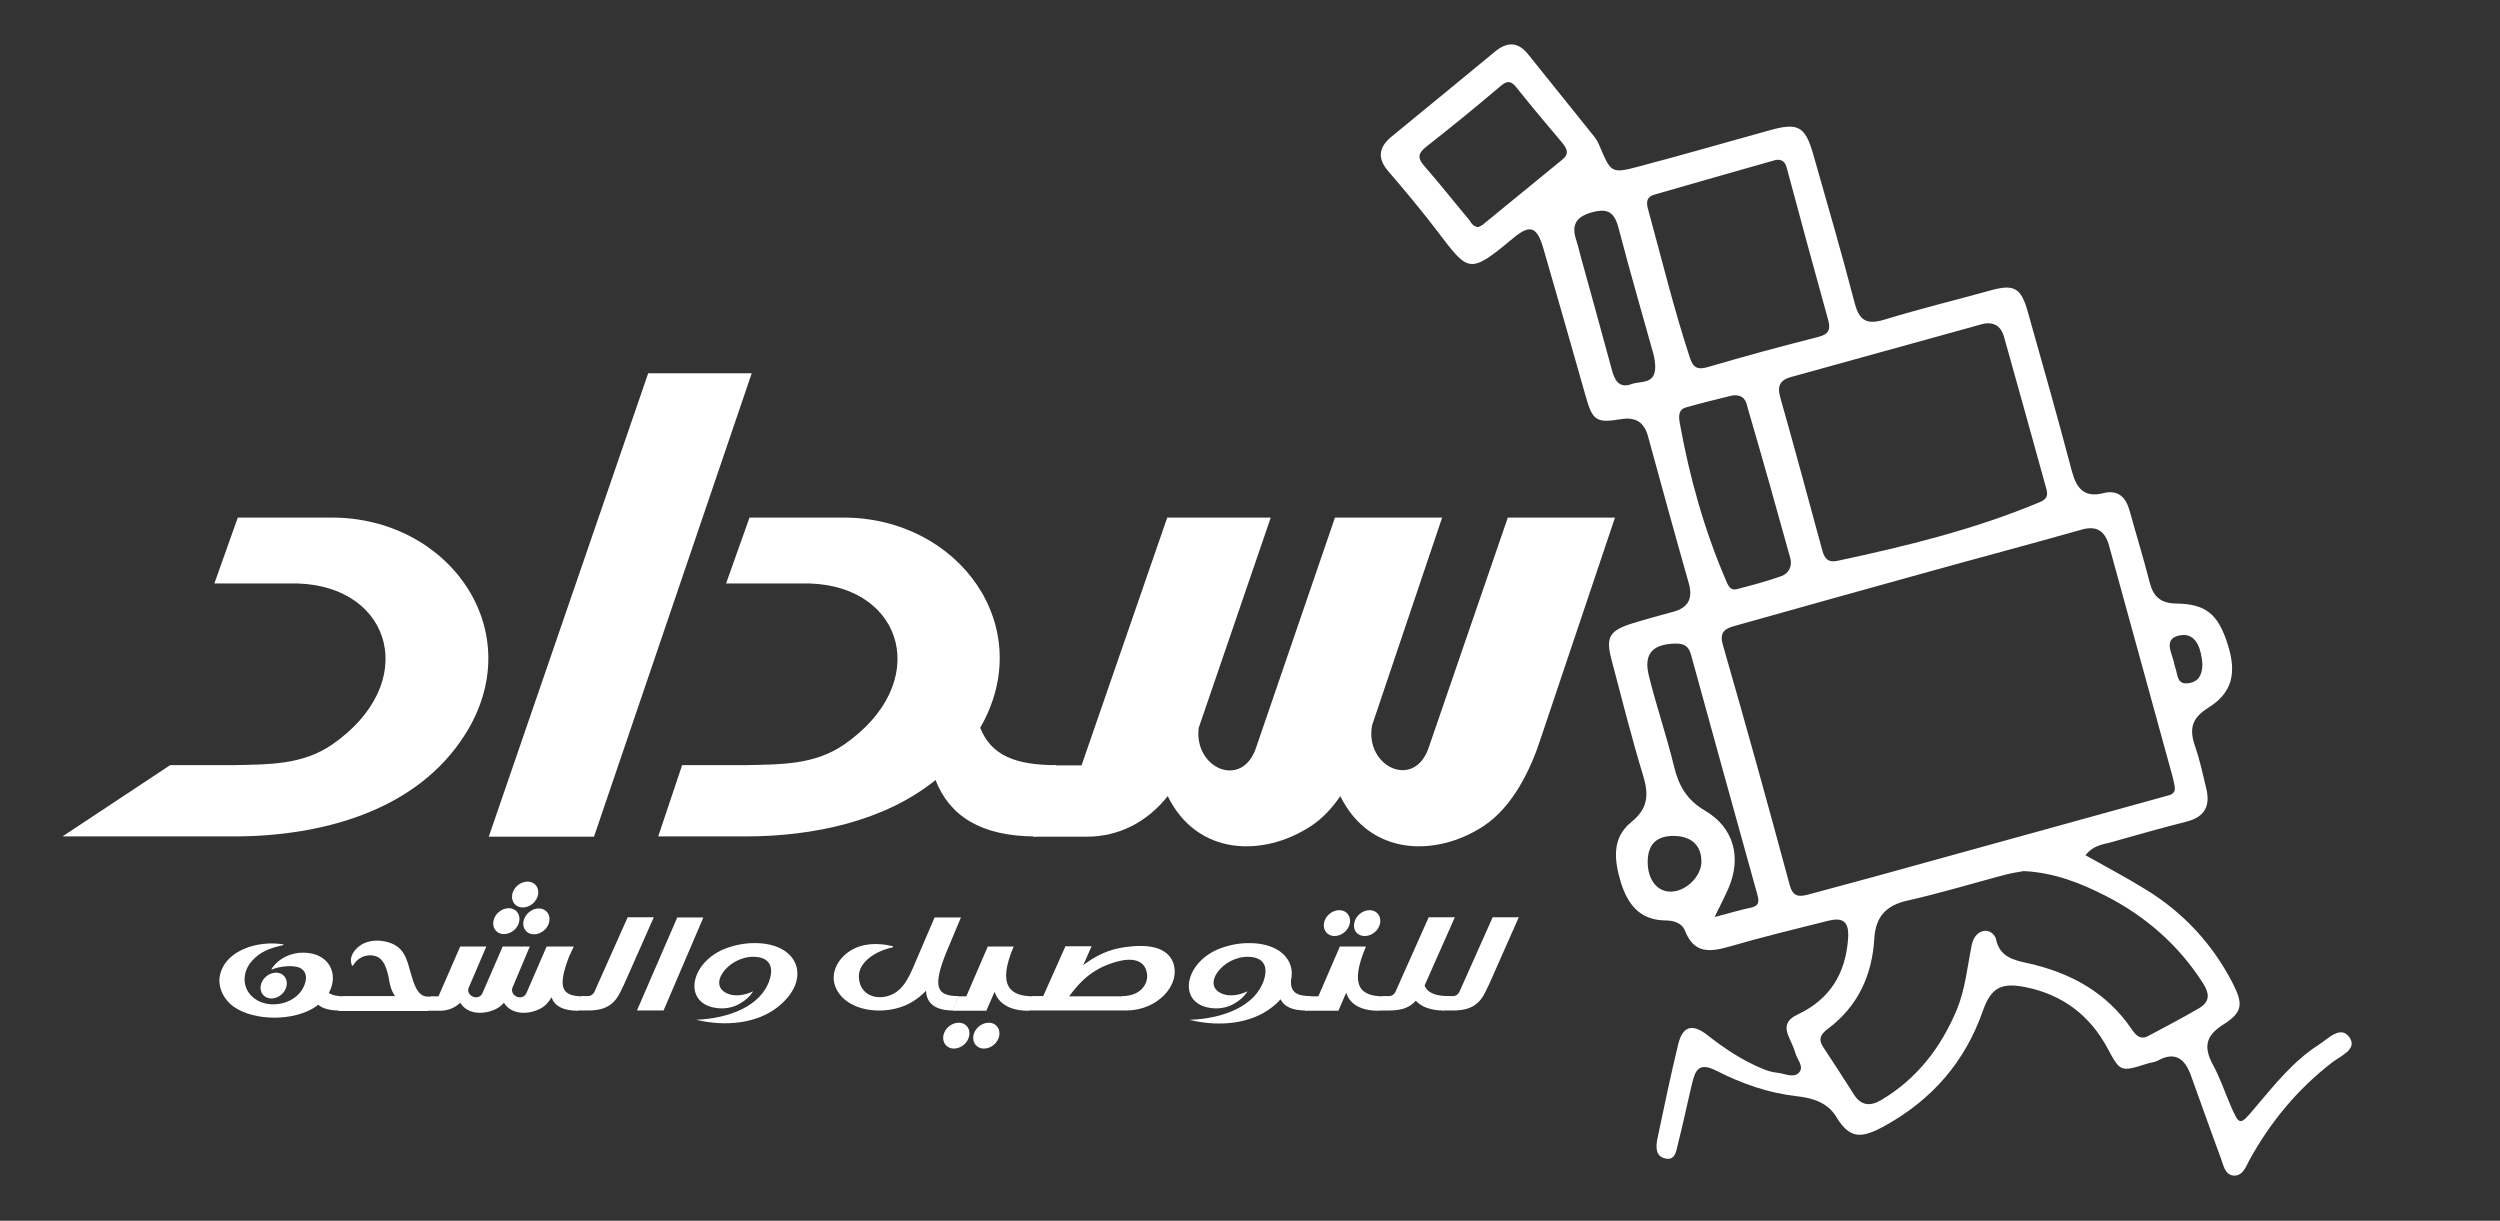 <?xml version="1.0" encoding="utf-8"?>
<!-- Generator: Adobe Illustrator 27.0.0, SVG Export Plug-In . SVG Version: 6.00 Build 0)  -->
<svg version="1.1" id="Layer_1" xmlns="http://www.w3.org/2000/svg" xmlns:xlink="http://www.w3.org/1999/xlink" x="0px" y="0px"
	 viewBox="0 0 1024 500" style="enable-background:new 0 0 1024 500;" xml:space="preserve">
<rect x="0" y="0" width="1024" height="500" fill="#333333" stroke="none"/>
<style type="text/css">
	.st0{fill:#FFFFFF;}
</style>
<path class="st0" d="M854.2,350.3c8.7,4.9,16.9,9.2,24.8,14.1c15.3,9.4,27.1,22.1,35.4,38.1c4.5,8.7,4.3,12.1-3.8,17.2
	c-7.3,4.6-8,9.3-4.2,16.4c2.9,5.3,4.8,11,7.2,16.6c3.7,8.5,3.8,8.5,10,1.1c8-9.4,15.7-19.2,26.2-25.9c3.8-2.4,9-8.2,12.6-2.9
	c3.3,4.8-3.7,7.5-7.2,10.2c-14.1,10.9-25.2,24.3-33.8,39.9c-1.5,2.8-2.8,6.8-6.7,6.4c-3.4-0.4-4-4.3-5-7c-4.2-11.3-8.2-22.7-12.3-34
	c-2.4-6.7-6.4-10.1-13.7-6c-1.2,0.6-2.7,0.7-4,1.1c-11.3,3.6-11.2,3.5-16.6-6.5c-7.2-13.3-18.3-21.6-33.1-24.7
	c-10.2-2.1-14.4,0-17.8,9.6c-7.3,20.9-20.8,36.4-40.1,47.1c-9.6,5.3-14.4,5.6-20-3.7c-3.5-5.8-9.7-7.7-16.2-8.4
	c-11.6-1.3-22.6-5.2-32.8-10.4c-7.2-3.7-8.7-0.3-10,5.1c-2,8.3-3.7,16.6-5.8,24.8c-0.7,2.7-1,7-5.2,6c-4.1-0.9-3.9-4.8-3.2-8.2
	c2.7-12.9,5.4-25.8,8.5-38.6c1.8-7.4,5.8-8.6,12-3.7c7,5.5,14.2,10.3,22.4,13.7c2,0.9,4.2,1.5,6.3,1.7c2.9,0.3,6.5,2.3,8.7,0
	c2.4-2.5-0.8-5.5-1.5-8.3c-0.6-2.1-1.6-4.1-2.5-6.1c-2-4.5-1.2-7.3,3.8-9.6c13-6.2,19.5-16.8,20.4-31.3c0.4-6.7-2.2-8.4-8-7
	c-13.6,3.4-27.2,6.7-40.6,10.6c-8,2.3-14.5,3-18.2-6.4c-1.3-3.4-4.8-4.3-8.3-4.3c-10.2-0.2-15.1-6.5-17.9-15.3
	c-2.8-9.1-4-18.4,4.2-25c6.8-5.5,7.2-11.1,4.9-18.8c-4.8-15.7-8.8-31.7-13-47.6c-2.5-9.4-0.9-12,8.6-15c5.5-1.7,11.1-3.2,16.6-4.7
	c6.3-1.7,8.2-5.5,6.4-11.8c-5.7-20-11.2-40.1-16.7-60.2c-1.6-5.8-5.2-7.9-11.1-6.9c-10.1,1.7-11.6,0.5-14.4-9.4
	c-5.7-20.1-11.4-40.1-17.2-60.1c-2.7-9.5-5.5-10.6-12.8-4.4c-17.9,14.9-18,13.6-31-3.4c-6.3-8.3-13-16.3-19.8-24.2
	c-4.6-5.3-4-9.8,1.1-14.1c14.2-11.7,28.5-23.3,42.6-35c5-4.1,9.4-4,13.5,1.1c9.1,11.3,18.2,22.7,27.3,34c0.8,1.1,1.5,2.3,2,3.6
	c4.7,11.1,4.8,11.4,16.4,8.3c17.8-4.7,35.4-9.8,53.1-14.7c11.7-3.3,14.7-1.8,18,9.8c5.8,20.3,11.7,40.6,17,61
	c1.9,7.2,5,8.9,12.2,6.7c14.4-4.4,29.1-8,43.6-12c9.4-2.6,12.3-1,15,8.5c6.2,21.9,12.4,43.8,18.2,65.8c1.9,7,5.1,10.7,12.8,8.8
	c6-1.5,9.2,1.5,10.8,7.2c2.7,9.8,5.7,19.5,8.2,29.3c1.5,5.9,4.5,8.6,10.9,8.7c12.4,0.2,17.2,4.5,21.1,16.8c3.7,11.7,1.9,19.7-8,25.9
	c-7.4,4.6-7.7,9.3-5.2,16.4c1.9,5.4,3,11.1,4.4,16.7c1.7,7.1-0.6,11.6-8,13.5c-10.6,2.7-21.2,5.7-31.8,8.7
	C860.9,345.9,857.2,346.5,854.2,350.3z M890.7,321.8c-0.3-1.3-0.5-2.7-0.9-4c-8.6-31.4-17.3-62.8-25.9-94.2c-1.7-6.1-5-8.5-11.5-6.6
	c-21.9,6.2-43.8,12-65.7,18.1c-25.3,7-50.6,14.1-75.9,21.2c-4,1.1-6.7,2.3-5.1,7.9c9.4,32.6,18.5,65.4,27.3,98.1
	c1.3,4.9,3.6,5.2,7.7,4.1c9-2.5,18-4.8,27-7.3c39.6-10.9,79.1-21.9,118.7-32.8C888.9,325.6,891.4,325.4,890.7,321.8z M813.1,132.5
	c0,0-0.5,0.1-1,0.2c-26.1,7.2-52.3,14.5-78.4,21.7c-4.5,1.2-5.9,3.6-4.5,8.4c5.9,20.8,11.5,41.7,17.2,62.6c0.9,3.3,2.3,5.2,6.3,4.3
	c28.1-6,55.9-12.8,82.5-23.9c3-1.2,3.8-2.6,3-5.5c-5.8-20.8-11.5-41.7-17.4-62.5C819.8,134.4,817.7,132,813.1,132.5z M828.9,356.8
	c-2.2,0.4-5.2,0.8-8,1.6c-13.2,3.5-26.3,7.5-39.7,10.5c-8.8,2-13,6.7-13.5,15.7c-0.9,14.9-6.7,27.6-19,36.8
	c-2.9,2.2-4.1,4.2-1.9,7.5c4.2,6.4,8.4,12.8,12.5,19.3c3,4.8,6.8,5,11.2,2.4c14.7-8.7,24.5-21.5,31-37c3.5-8.5,4.3-17.5,6.1-26.4
	c0.6-2.8,2-5.3,5-5.9c2.5-0.4,4.6,1.6,5,3.5c1.5,7.2,7.3,8.5,12.9,9.7c17.5,3.9,32.3,11.9,42.6,27c1.6,2.3,3.4,4.6,6.7,2.9
	c7-3.7,14-7.4,20.9-11.4c4.4-2.6,4.5-5.8,1.7-10.2c-10-15.7-23.6-27.5-39.8-35.8C852.4,361.8,841.5,357.4,828.9,356.8z M727.4,65.5
	c-16.6,4.7-33.1,9.4-49.7,14.2c-3.8,1.1-3.3,3.8-2.5,6.6c5.5,20,10.4,40.2,16.9,60c1.4,4.4,3.2,5.3,7.6,4c15-4.4,30-8.5,45.1-12.3
	c4.3-1.1,5.1-3.1,4-7c-5.7-20.6-11.3-41.1-16.8-61.7C731.4,66.8,730.4,65.1,727.4,65.5z M709.5,162c-5.7,1.4-12.4,3-19,4.9
	c-3.1,0.9-2.9,3.7-2.5,6.2c4,22.2,10,43.8,18.9,64.5c0.8,1.9,1.7,4.5,4.6,3.7c6.1-1.6,12.2-3.2,18.1-5.3c3.1-1.1,4.6-4.1,3.7-7.4
	c-5.7-20.6-11.5-41.2-17.5-61.7C715.3,164.3,714.2,161.4,709.5,162z M605.6,93c0.5-0.3,1.3-0.6,1.9-1.1
	c10.8-8.8,21.6-17.7,32.4-26.5c3-2.4,2-4.4,0-6.9c-6.3-7.5-12.6-14.9-18.7-22.6c-2.2-2.8-3.8-3-6.5-0.7c-10,8.5-20.2,16.8-30.5,24.9
	c-3.3,2.6-3.8,4.5-0.8,7.9c6.3,7.2,12.2,14.7,18.4,22.1C602.6,91.3,603.4,92.9,605.6,93z M702.3,375.6c6-1.5,10.3-2.9,14.8-3.8
	c3.5-0.7,3.5-2.7,2.7-5.4c-9.1-32.7-18.1-65.3-27.1-98c-0.9-3.5-2.6-4.8-6.3-4.8c-9.5,0.2-13.3,4.1-11,13.3
	c3.1,12.5,7.3,24.7,10.3,37.1c1.9,7.9,5.3,13.7,12.6,18c11.9,6.9,15.2,19.3,9.6,32C706.4,367.4,704.7,370.7,702.3,375.6z
	 M677.9,148.7c-0.1-0.4-0.2-2.4-0.8-4.2c-4.7-16.9-9.6-33.6-14-50.6c-1.6-6.2-3.8-8.9-10.8-7c-7.1,1.9-8.8,5.5-6.5,12
	c0.7,2.1,1.1,4.2,1.7,6.3c4.3,15.5,8.6,31.1,12.8,46.6c1.1,4.1,3.1,7.4,8,5.5C672.2,155.9,678.8,157.8,677.9,148.7z M696.9,353.1
	c0.1-6.6-3.9-10.5-10.9-10.7c-7.2-0.2-10.9,3.2-11.1,10.1c-0.2,7.6,3.8,12.9,9.6,12.7C690.6,365.1,696.8,359,696.9,353.1z
	 M902.1,272.3c-0.1-1.3-0.1-2.1-0.3-2.9c-0.8-5.4-3.2-10.4-9.2-9.1c-6.4,1.4-3.2,6.8-2.2,10.8c0.2,0.8,0.3,1.6,0.6,2.4
	c1.1,2.8,0.5,7.2,5.7,6.3C901.1,279,902,275.7,902.1,272.3z"/>
<g>
	<path class="st0" d="M95.6,342.6H25.6l44.1-29.2h25.8c14.5-0.3,28.2,0,40.5-8.4c36.2-25,24.8-64.7-13.9-66H87.8l9.6-27h38.5
		c48.3,0,81.4,46.8,54.5,89C170.8,331.9,132.3,342.6,95.6,342.6z"/>
	<path class="st0" d="M307.9,152.9l-64.6,189.8h-43.1l65.3-189.8H307.9z"/>
	<path class="st0" d="M432.6,313.4l-8.3,29.2c-22.5,0-35.4-8.4-41.1-23.1c-20.9,16.9-50.1,23.1-78,23.1h-35.6l9.8-29.2h25.8
		c14.5-0.3,28.2,0,40.5-8.4c36.2-25,24.8-64.7-13.9-66h-34.4l9.6-27h38.5c47.3,0,79.8,44.8,56,86.1
		C406,309.5,416.1,313.4,432.6,313.4z"/>
	<path class="st0" d="M617.6,212h43.9l-30.7,91.3c-3.6,11-10.8,27-23.2,35.1c-19.4,12.7-46.5,12.3-58.6-12.3
		c-3.4,4.9-7.2,9.1-12.1,12.3c-19.4,12.7-46.5,12.3-58.6-12.3c-8.5,10.7-20.1,16.6-33.1,16.6h-22l8.5-29.2H443L478.1,212h42.4
		L491,298.1c-2.1,16.6,17.8,25.3,23.5,8.1l32.3-94.2h43.9L562,297.1c-3.1,16.9,17.3,26.6,23.2,9.1L617.6,212z"/>
</g>
<g>
	<path class="st0" d="M139,413.9c-4,0-6.9-0.8-8.7-2.4c-0.3,0.3-0.5,0.5-0.8,0.7c-8.9,6.2-25.3,6.1-33.7,0.2
		c-4.4-3.1-7-8.6-5.5-13.8c2.6-9.3,15.1-13.5,25.8-11.8v0.3c-5.5,1.2-9.5,2.7-12.7,6.3c-3.4,3.5-4.4,9.1-1.5,13.2
		c5,7.1,17.2,5.9,21.7-1c1.8-2.8,3-7.1-0.6-9.1c-2.9-1.4-8.6-0.7-11.6,0.6l-0.2-0.2c2.9-4.4,7.9-6.7,12.9-6.7
		c10.9,0,14.8,8.9,10.6,16.5c1.4,1,3.6,1.4,6.5,1.4L139,413.9z M106.8,403.7c0.5-2.9,3.3-5.3,6.3-5.3c2.9,0,4.8,2.4,4.3,5.3
		c-0.5,2.9-3.3,5.3-6.3,5.3C108.2,408.9,106.3,406.6,106.8,403.7z"/>
	<path class="st0" d="M138.6,413.9l2-5.9h21.2c-1.6-2.4-2.1-4.4-2.6-7.6c-1.1-5.3-2.8-9.1-7.6-9.1c-3,0-5.5,1.6-7,4.2h-0.4
		c-1.6-3.5,1.2-7.2,4.4-8.9c2.8-1.4,6-1.6,9-1c8,1.6,9,7.2,10.6,12.9c1.2,3.9,2.6,9.7,6.9,9.7h2l-1.9,5.9H138.6z"/>
	<path class="st0" d="M233.1,391.8c-4.9,12.8-3,16.3,5.7,16.3l-2.1,5.9c-6.3,0-9.6-2.1-10.8-5.5c-1,1.8-2.5,3.6-4.7,4.7
		c-4.9,2.5-11.8,2.5-14.8-2.5c-0.8,1-1.8,1.8-3.1,2.5c-4.9,2.5-11.8,2.5-14.8-2.5c-2.2,2.2-5.1,3.3-8.4,3.3h-5.6l2.2-5.9h2.9
		l8.9-20.4h10.7l-7.4,17.3c-0.5,3.3,4.5,5.1,5.9,1.6l8.2-18.9h11.1l-7.2,17.1c-0.8,3.4,4.4,5.4,5.9,1.8l8.2-18.9h11.1L233.1,391.8z
		 M202.1,377.3c0.5-2.9,3.3-5.3,6.3-5.3c2.9,0,4.8,2.4,4.3,5.3c-0.5,2.9-3.3,5.3-6.3,5.3C203.5,382.6,201.6,380.3,202.1,377.3z
		 M209.8,366.4c0.5-2.9,3.3-5.3,6.3-5.3c2.9,0,4.8,2.4,4.3,5.3c-0.5,2.9-3.3,5.3-6.3,5.3C211.2,371.7,209.3,369.3,209.8,366.4z
		 M220.7,372.1c2.9,0,4.8,2.4,4.3,5.3s-3.3,5.3-6.3,5.3c-2.9,0-4.8-2.4-4.3-5.3C215,374.5,217.7,372.1,220.7,372.1z"/>
	<path class="st0" d="M236.3,413.9l2-5.9h2.5c1.2,0,2.2-0.7,2.7-1.8l13.6-30.5h10.7l-12.4,28l-0.1,0.1c-2.5,5.7-5,10.1-14.4,10.1
		H236.3z"/>
	<path class="st0" d="M288.1,375.8l-16.3,38.1h-10.9l16.5-38.1H288.1z"/>
	<path class="st0" d="M285,417.7c13.7-0.5,26.8-5.7,30.2-16.3c1.9-5.9-0.4-9.3-6.3-9.5c-10.6-0.3-19.9,12.1-10.3,15.3
		c2.6,0.9,6.2,0.6,9.7-1.1l0.1,0.1c-1.2,1.9-3,3.5-4.9,4.6c-2.8,1.8-6,2.4-8.9,2.2c-14.8-1-12.7-17.8,1.6-24.1
		c3.9-1.6,8.3-2.6,12.5-2.6c18.7-0.3,24.2,15.1,9.6,26.4c-8.2,6.3-20.7,8-33.2,5V417.7z"/>
	<path class="st0" d="M387.6,390.1c-5.7,14.2-4,17.9,5,17.9l-2.1,5.9c-7.7,0-11-3.1-11.2-8.1c-3.3,3.5-7.4,6.1-12.4,7.3
		c-8.9,2.2-19.9,0-24-7.4c-4.2-7.3,1.4-15.6,9.3-18.1c5.7-1.8,11.6-0.5,13.6,0v0.4c-7.4,1.5-14.4,6.3-14,12.4
		c0.6,9.3,11.2,10,16.6,4.9c2.5-2.3,4-5.4,5.4-8.5l9-21h10.8L387.6,390.1z"/>
	<path class="st0" d="M397,424.2c-0.5,2.9-3.3,5.3-6.3,5.3c-2.9,0-4.8-2.4-4.3-5.3c0.5-2.9,3.3-5.3,6.3-5.3
		C395.6,418.9,397.5,421.2,397,424.2z M415.2,387.7c-6.9,16.2-1.4,20.4,8.1,20.4l-2.1,5.9c-7.6,0-12.3-3-13.8-7.8l-3.4,7.8h-13.7
		l2.2-5.9h3.3l8.8-20.4H415.2z M409.3,424.2c-0.5,2.9-3.3,5.3-6.3,5.3c-2.9,0-4.8-2.4-4.3-5.3c0.5-2.9,3.3-5.3,6.3-5.3
		C407.9,418.9,409.8,421.3,409.3,424.2z"/>
	<path class="st0" d="M420.9,413.9l2-5.9h4.4l9.1-20.4h10.7l-3.4,7.7c5.5-4.1,10.6-6.5,17.4-7.4c8.2-1.1,16.7-0.5,19.4,6.3
		c3.4,9.5-6.8,19.7-19.1,19.7H420.9z M459.7,408c7.5,0,10.8-5.1,10.1-9.3c-0.9-5.7-6.3-6.5-12.4-4.8c-8.9,2.5-14.2,7-19.5,14.2
		H459.7z"/>
	<path class="st0" d="M537,408l-2.1,5.9c-5.7,0-9-1.7-10.4-4.6c-1,1.2-2.3,2.4-3.8,3.5c-8.2,6.3-20.7,8-33.2,5v-0.1
		c13.7-0.5,26.8-5.7,30.2-16.3c1.9-5.9-0.4-9.3-6.3-9.5c-10.6-0.3-19.9,12.1-10.3,15.3c2.6,0.9,6.2,0.6,9.7-1.1l0.1,0.1
		c-1.2,1.9-3,3.5-4.9,4.6c-2.8,1.8-6,2.4-8.9,2.2c-14.8-1-12.7-17.8,1.6-24.1c3.9-1.6,8.3-2.6,12.5-2.6c12.9-0.2,19.5,7,17.6,15.2
		C528.5,406.5,531.2,408,537,408z"/>
	<path class="st0" d="M559.5,387.7c-6.9,16.2-2.3,20.4,7.2,20.4l-2.1,5.9c-7.4,0-11.8-2.8-13.2-7.4l-3.2,7.4h-13.7l2.2-5.9h3.3
		l8.8-20.4H559.5z M542.3,378.1c0.5-2.9,3.3-5.3,6.3-5.3c2.9,0,4.8,2.4,4.3,5.3c-0.5,2.9-3.3,5.3-6.3,5.3
		C543.7,383.4,541.8,381,542.3,378.1z M554.7,378.1c0.5-2.9,3.3-5.3,6.3-5.3c2.9,0,4.8,2.4,4.3,5.3c-0.5,2.9-3.3,5.3-6.3,5.3
		C556,383.4,554.1,381.1,554.7,378.1z"/>
	<path class="st0" d="M593.4,408l-2.1,5.9c-5.3,0-9.1-1.5-11.4-4c-2.2,2.5-5.3,4-10.9,4h-4.6l2-5.9h2.5c1.2,0,2.2-0.7,2.7-1.8
		l13.6-30.5h10.7l-12.4,28C584.9,407,588.6,408,593.4,408z"/>
	<path class="st0" d="M590.6,413.9l2-5.9h2.5c1.2,0,2.2-0.7,2.7-1.8l13.6-30.5h10.7l-12.4,28l-0.1,0.1c-2.5,5.7-5,10.1-14.4,10.1
		H590.6z"/>
</g>
</svg>
